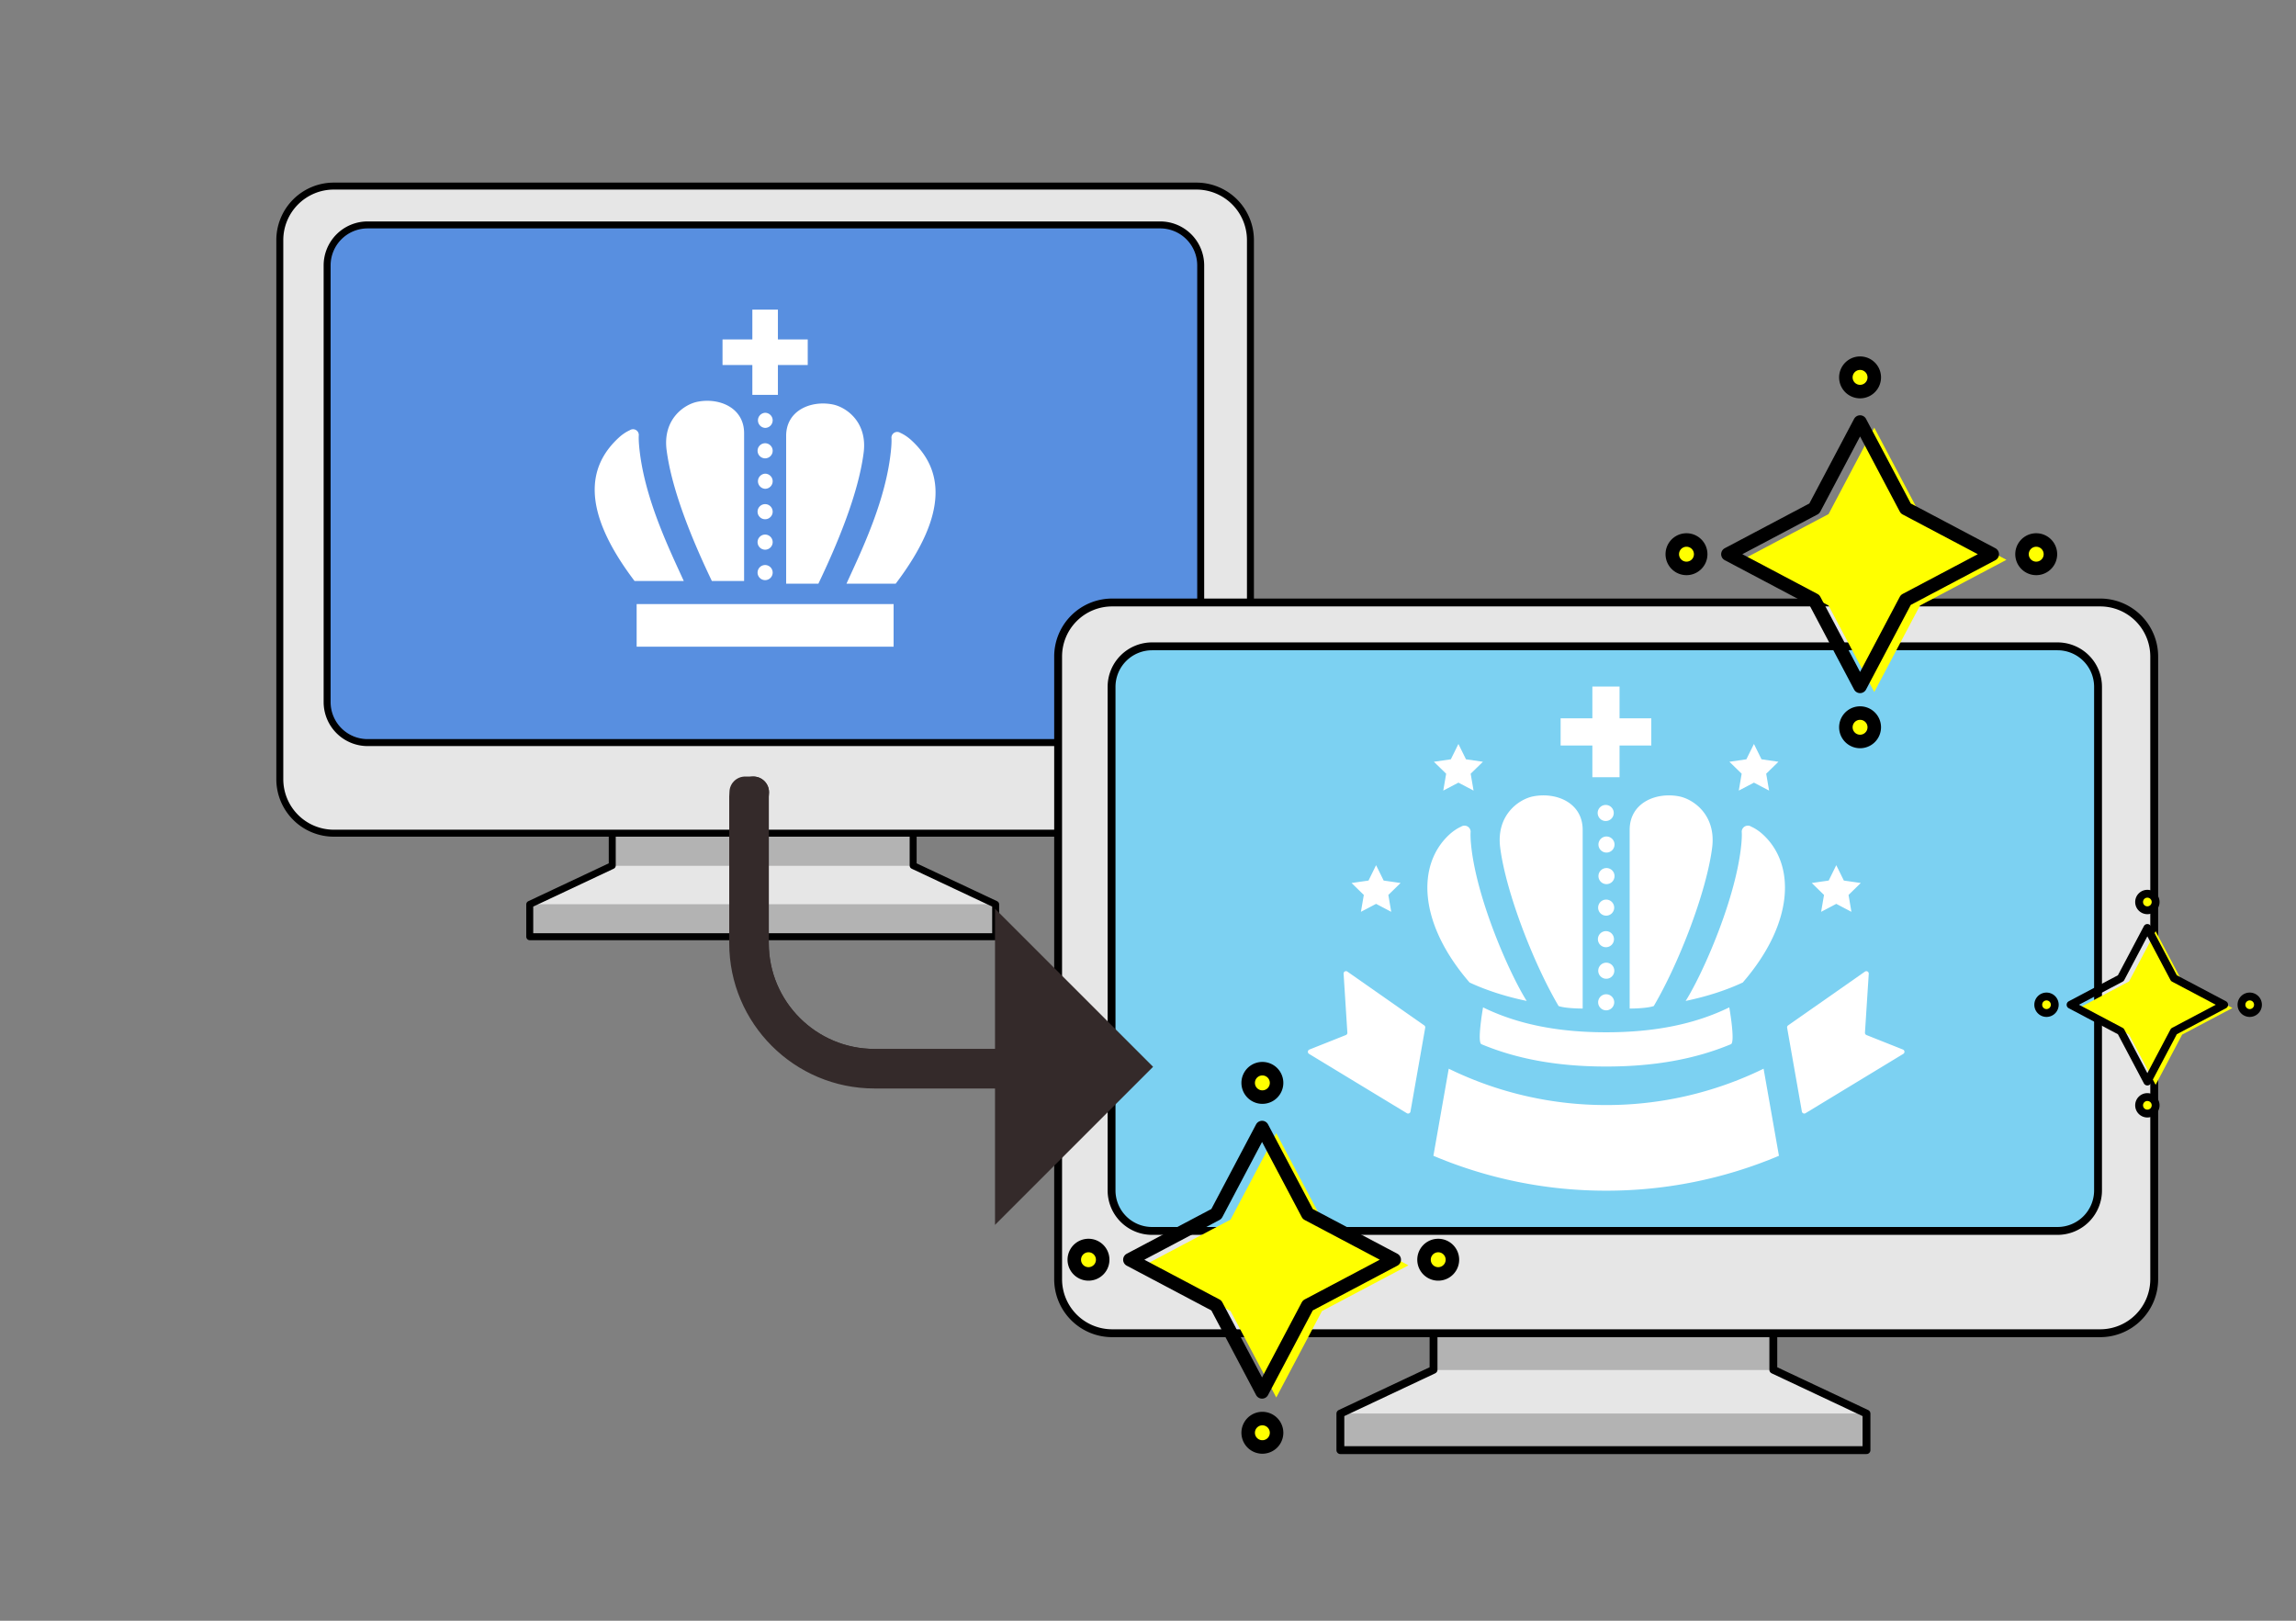<svg width="340" height="240" fill="none" xmlns="http://www.w3.org/2000/svg"><rect width="100%" height="100%" fill="#808080" stroke="none"/><g clip-path="url(#clip0_273_219)"><mask id="a" style="mask-type:luminance" maskUnits="userSpaceOnUse" x="0" y="0" width="340" height="240"><path d="M340 0H0v240h340V0z" fill="#fff"/></mask><g mask="url(#a)"><path d="M135.222 123.379H90.664v4.792h44.558v-4.792zm12.218 10.541H78.447v4.791h68.993v-4.791z" fill="#B3B3B3"/><path d="M90.664 128.171l-12.217 5.749h68.993l-12.218-5.749H90.664z" fill="#E6E6E6"/><path d="M135.222 128.171v-4.792H90.664v4.792l-12.217 5.749v4.791h68.993v-4.791l-12.218-5.749z" stroke="#000" stroke-width="1.032" stroke-linecap="round" stroke-linejoin="round"/><path d="M177.17 27.556H49.435a8 8 0 00-8 8v79.824a8 8 0 008 8H177.17a8 8 0 008-8V35.556a8 8 0 00-8-8z" fill="#E6E6E6" stroke="#000" stroke-width="1.032" stroke-linecap="round" stroke-linejoin="round"/><path d="M171.804 33.306H54.442a6 6 0 00-6 6v64.658a6 6 0 006 6h117.362a6 6 0 006-6V39.306a6 6 0 00-6-6z" fill="#588FE0" stroke="#000" stroke-width="1.032" stroke-miterlimit="10"/><path d="M119.612 50.265h-12.618v3.786h12.618v-3.786z" fill="#fff"/><path d="M115.195 45.849h-3.785v12.618h3.785V45.849zm17.134 43.606H94.277v6.31h38.052v-6.31zM98.712 66.63c.793 6.197 4.017 13.788 6.703 19.404h4.774V64.146c0-3.774-3.666-5.283-6.878-4.658-1.988.385-5.183 2.583-4.6 7.142zm-4.114-2.234a.852.852 0 00-.464-.74.85.85 0 00-.87.053s-.769.303-1.638 1.103c-4.525 4.168-5.723 10.58 2.34 21.222h7.29c-2.2-4.833-5.957-12.506-6.618-20.073-.094-1.082-.04-1.565-.04-1.565zm33.295 2.634c-.793 6.196-4.017 13.788-6.703 19.401h-4.774V64.545c0-3.773 3.666-5.282 6.878-4.658 1.988.386 5.183 2.583 4.599 7.142zm4.114-2.235a.856.856 0 011.334-.689s.769.305 1.638 1.106c4.525 4.168 5.723 10.58-2.34 21.22h-7.29c2.201-4.834 5.958-12.505 6.618-20.07.094-1.084.04-1.567.04-1.567zM114.42 84.79a1.118 1.118 0 11-2.236-.003 1.118 1.118 0 012.236.003zm0-4.51a1.118 1.118 0 11-2.236 0 1.118 1.118 0 012.236 0zm0-4.507a1.118 1.118 0 11-2.236-.003 1.118 1.118 0 012.236.003zm0-4.511a1.12 1.12 0 01-1.117 1.119 1.12 1.12 0 010-2.237 1.12 1.12 0 011.117 1.118zm0-4.508a1.117 1.117 0 11-2.234 0 1.117 1.117 0 012.234 0zm0-4.509a1.12 1.12 0 01-1.117 1.119 1.12 1.12 0 010-2.237 1.12 1.12 0 011.117 1.118z" fill="#fff"/><path d="M262.6 197.426h-50.317v5.41H262.6v-5.41zm13.797 11.903h-77.91v5.41h77.91v-5.41z" fill="#B3B3B3"/><path d="M212.283 202.836l-13.796 6.492h77.91l-13.797-6.492h-50.317z" fill="#E6E6E6"/><path d="M262.6 202.836v-5.41h-50.317v5.41l-13.796 6.493v5.41h77.91v-5.41l-13.797-6.493z" stroke="#000" stroke-width="1.165" stroke-linecap="round" stroke-linejoin="round"/><path d="M311.004 89.217H164.691a8 8 0 00-8 8v92.209a8 8 0 008 8h146.313a8 8 0 008-8V97.217a8 8 0 00-8-8z" fill="#E6E6E6" stroke="#000" stroke-width="1.165" stroke-linecap="round" stroke-linejoin="round"/><path d="M304.685 95.71H170.604a6 6 0 00-6 6v74.567a6 6 0 006 6h134.081a6 6 0 006-6V101.71a6 6 0 00-6-6z" fill="#7CD1F2" stroke="#000" stroke-width="1.165" stroke-miterlimit="10"/><path d="M199.549 143.892a.356.356 0 00-.583.305l.556 8.719a.35.35 0 01-.224.356l-5.395 2.146a.362.362 0 00-.227.293.366.366 0 00.154.337l14.481 8.784c.1.07.229.086.34.038a.355.355 0 00.218-.27l2.181-12.404a.364.364 0 00-.126-.343l-11.375-7.961zm82.246 11.526l-5.398-2.147a.361.361 0 01-.226-.355l.561-8.72a.364.364 0 00-.194-.345.364.364 0 00-.391.041l-11.375 7.961a.364.364 0 00-.127.343l2.184 12.404a.358.358 0 00.558.232l14.478-8.784a.363.363 0 00.154-.337.362.362 0 00-.224-.293zm-43.949 8.22a52.97 52.97 0 01-23.313-5.384l-2.27 12.898a65.555 65.555 0 0025.583 5.166 65.566 65.566 0 0025.586-5.166l-2.273-12.898a52.932 52.932 0 01-23.313 5.384zm-18.47-9.011c5.319 2.222 11.388 3.306 18.47 3.306 7.086 0 13.152-1.084 18.476-3.306.672-.28-.242-5.454-.242-5.454-5.08 2.481-11.043 3.689-18.234 3.689-7.19 0-13.151-1.208-18.23-3.689-.001 0-.914 5.174-.24 5.454z" fill="#fff"/><path d="M237.817 149.61a1.189 1.189 0 10-.005-2.377 1.189 1.189 0 00.005 2.377zm-2.014-34.515h4.025v-4.696h4.702v-4.031h-4.702v-4.699h-4.025v4.699h-4.702v4.031h4.702v4.696zm2.014 29.84a1.19 1.19 0 10-.006-2.378 1.19 1.19 0 00.006 2.378zm.029-7.05a1.19 1.19 0 10.003 2.379 1.19 1.19 0 00-.003-2.379zm0-4.672c-.655 0-1.189.534-1.189 1.192 0 .657.534 1.186 1.189 1.186a1.188 1.188 0 100-2.378zm0-4.67a1.19 1.19 0 000 2.378 1.19 1.19 0 100-2.378zm0-4.672a1.19 1.19 0 000 2.378 1.19 1.19 0 100-2.378zm-.029-4.673a1.19 1.19 0 10-.005 2.379 1.19 1.19 0 00.005-2.379zm-7.015 29.776c.816.294 2.561.372 3.566.372v-26.462c0-4.014-3.898-5.621-7.319-4.958-2.111.413-5.517 2.75-4.894 7.603.844 6.595 4.945 17.163 8.647 23.445zm-4.724-.755c-2.545-4.023-7.557-15.351-8.261-23.402-.099-1.154-.04-1.666-.04-1.666a.906.906 0 00-.493-.787.91.91 0 00-.928.054s-.817.323-1.742 1.175c-4.815 4.438-4.631 13.074 3.007 21.898 2.218 1.035 5.038 2.016 8.457 2.728zm15.249-25.335v26.462c1.006 0 2.75-.078 3.57-.372 3.696-6.282 7.799-16.85 8.643-23.445.62-4.853-2.779-7.19-4.893-7.603-3.419-.663-7.32.944-7.32 4.958zm18.012-.466a.903.903 0 00-.924-.054.906.906 0 00-.496.787s.059.512-.041 1.666c-.704 8.051-5.718 19.38-8.261 23.402 3.422-.712 6.242-1.693 8.458-2.729 7.638-8.824 7.821-17.459 3.006-21.897-.922-.852-1.742-1.175-1.742-1.175zm-57.809 12.606l2.246-1.18 2.243 1.18-.429-2.499 1.815-1.771-2.507-.361-1.122-2.276-1.121 2.276-2.511.361 1.815 1.771-.429 2.499zm12.195-17.953l2.243-1.178 2.243 1.178-.429-2.499 1.817-1.769-2.51-.366-1.121-2.27-1.122 2.27-2.51.366 1.817 1.769-.428 2.499zm55.954 17.953l2.243-1.18 2.243 1.18-.426-2.499 1.814-1.771-2.509-.361-1.122-2.276-1.122 2.276-2.507.361 1.815 1.771-.429 2.499zm-12.192-17.953l2.243-1.178 2.243 1.178-.428-2.499 1.814-1.769-2.507-.366-1.122-2.27-1.121 2.27-2.51.366 1.814 1.769-.426 2.499z" fill="#fff"/><path d="M147.344 134.562l23.411 23.41-23.411 23.411" fill="#342A2A"/><path d="M111.56 117.309c-.008.223-.034.442-.034.667v21.706c0 9.904 8.059 17.963 17.963 17.963h20.959" stroke="#342A2A" stroke-width="4.637" stroke-linecap="round" stroke-linejoin="round"/><path d="M129.489 157.645c-9.904 0-17.963-8.059-17.963-17.963v-21.706c0-.225.026-.444.034-.667h-1.221c-.007.223-.034.442-.034.667v21.706c0 10.578 8.606 19.183 19.184 19.183h20.959v-1.22h-20.959z" fill="#342A2A" stroke="#342A2A" stroke-width="4.637" stroke-linecap="round" stroke-linejoin="round"/><path d="M297.121 82.898l-12.803 6.769-6.77 12.804-6.769-12.804-12.804-6.77 12.804-6.768 6.769-12.804 6.77 12.804 12.803 6.769z" fill="#FF0"/><path d="M295.019 82.067l-12.804 6.769-6.769 12.804-6.77-12.804-12.803-6.77 12.803-6.769 6.77-12.803 6.769 12.803 12.804 6.77z" stroke="#000" stroke-width="2" stroke-linecap="round" stroke-linejoin="round"/><path d="M275.446 57.986a2.102 2.102 0 100-4.205 2.102 2.102 0 000 4.205zM249.742 84.17a2.103 2.103 0 100-4.206 2.103 2.103 0 000 4.206zm51.789 0a2.103 2.103 0 100-4.206 2.103 2.103 0 000 4.206zm-26.085 25.627a2.102 2.102 0 100-4.204 2.102 2.102 0 000 4.204z" fill="#FF0" stroke="#000" stroke-width="2" stroke-linecap="round" stroke-linejoin="round"/><path d="M208.567 187.371l-12.804 6.769-6.769 12.804-6.769-12.804-12.804-6.769 12.804-6.769 6.769-12.804 6.769 12.804 12.804 6.769z" fill="#FF0"/><path d="M206.464 186.54l-12.804 6.77-6.769 12.803-6.769-12.803-12.804-6.77 12.804-6.769 6.769-12.804 6.769 12.804 12.804 6.769z" stroke="#000" stroke-width="2" stroke-linecap="round" stroke-linejoin="round"/><path d="M186.891 162.459a2.103 2.103 0 100-4.205 2.103 2.103 0 000 4.205zm-25.704 26.184a2.102 2.102 0 10.001-4.205 2.102 2.102 0 00-.001 4.205zm51.79 0a2.102 2.102 0 100-4.204 2.102 2.102 0 000 4.204zm-26.086 25.627a2.103 2.103 0 100-4.205 2.103 2.103 0 000 4.205z" fill="#FF0" stroke="#000" stroke-width="2" stroke-linecap="round" stroke-linejoin="round"/><path d="M330.585 149.267l-7.44 3.934-3.933 7.44-3.934-7.44-7.44-3.934 7.44-3.933 3.934-7.44 3.933 7.44 7.44 3.933z" fill="#FF0"/><path d="M329.363 148.785l-7.44 3.933-3.933 7.44-3.933-7.44-7.44-3.933 7.44-3.934 3.933-7.44 3.933 7.44 7.44 3.934z" stroke="#000" stroke-width="1.162" stroke-linecap="round" stroke-linejoin="round"/><path d="M317.99 134.792a1.222 1.222 0 100-2.444 1.222 1.222 0 000 2.444zm-14.936 15.214a1.222 1.222 0 100-2.444 1.222 1.222 0 000 2.444zm30.093 0a1.222 1.222 0 100-2.444 1.222 1.222 0 000 2.444zm-15.157 14.892a1.222 1.222 0 100-2.444 1.222 1.222 0 000 2.444z" fill="#FF0" stroke="#000" stroke-width="1.162" stroke-linecap="round" stroke-linejoin="round"/></g></g><defs><clipPath id="clip0_273_219"><path fill="#fff" d="M0 0h340v240H0z"/></clipPath></defs></svg>